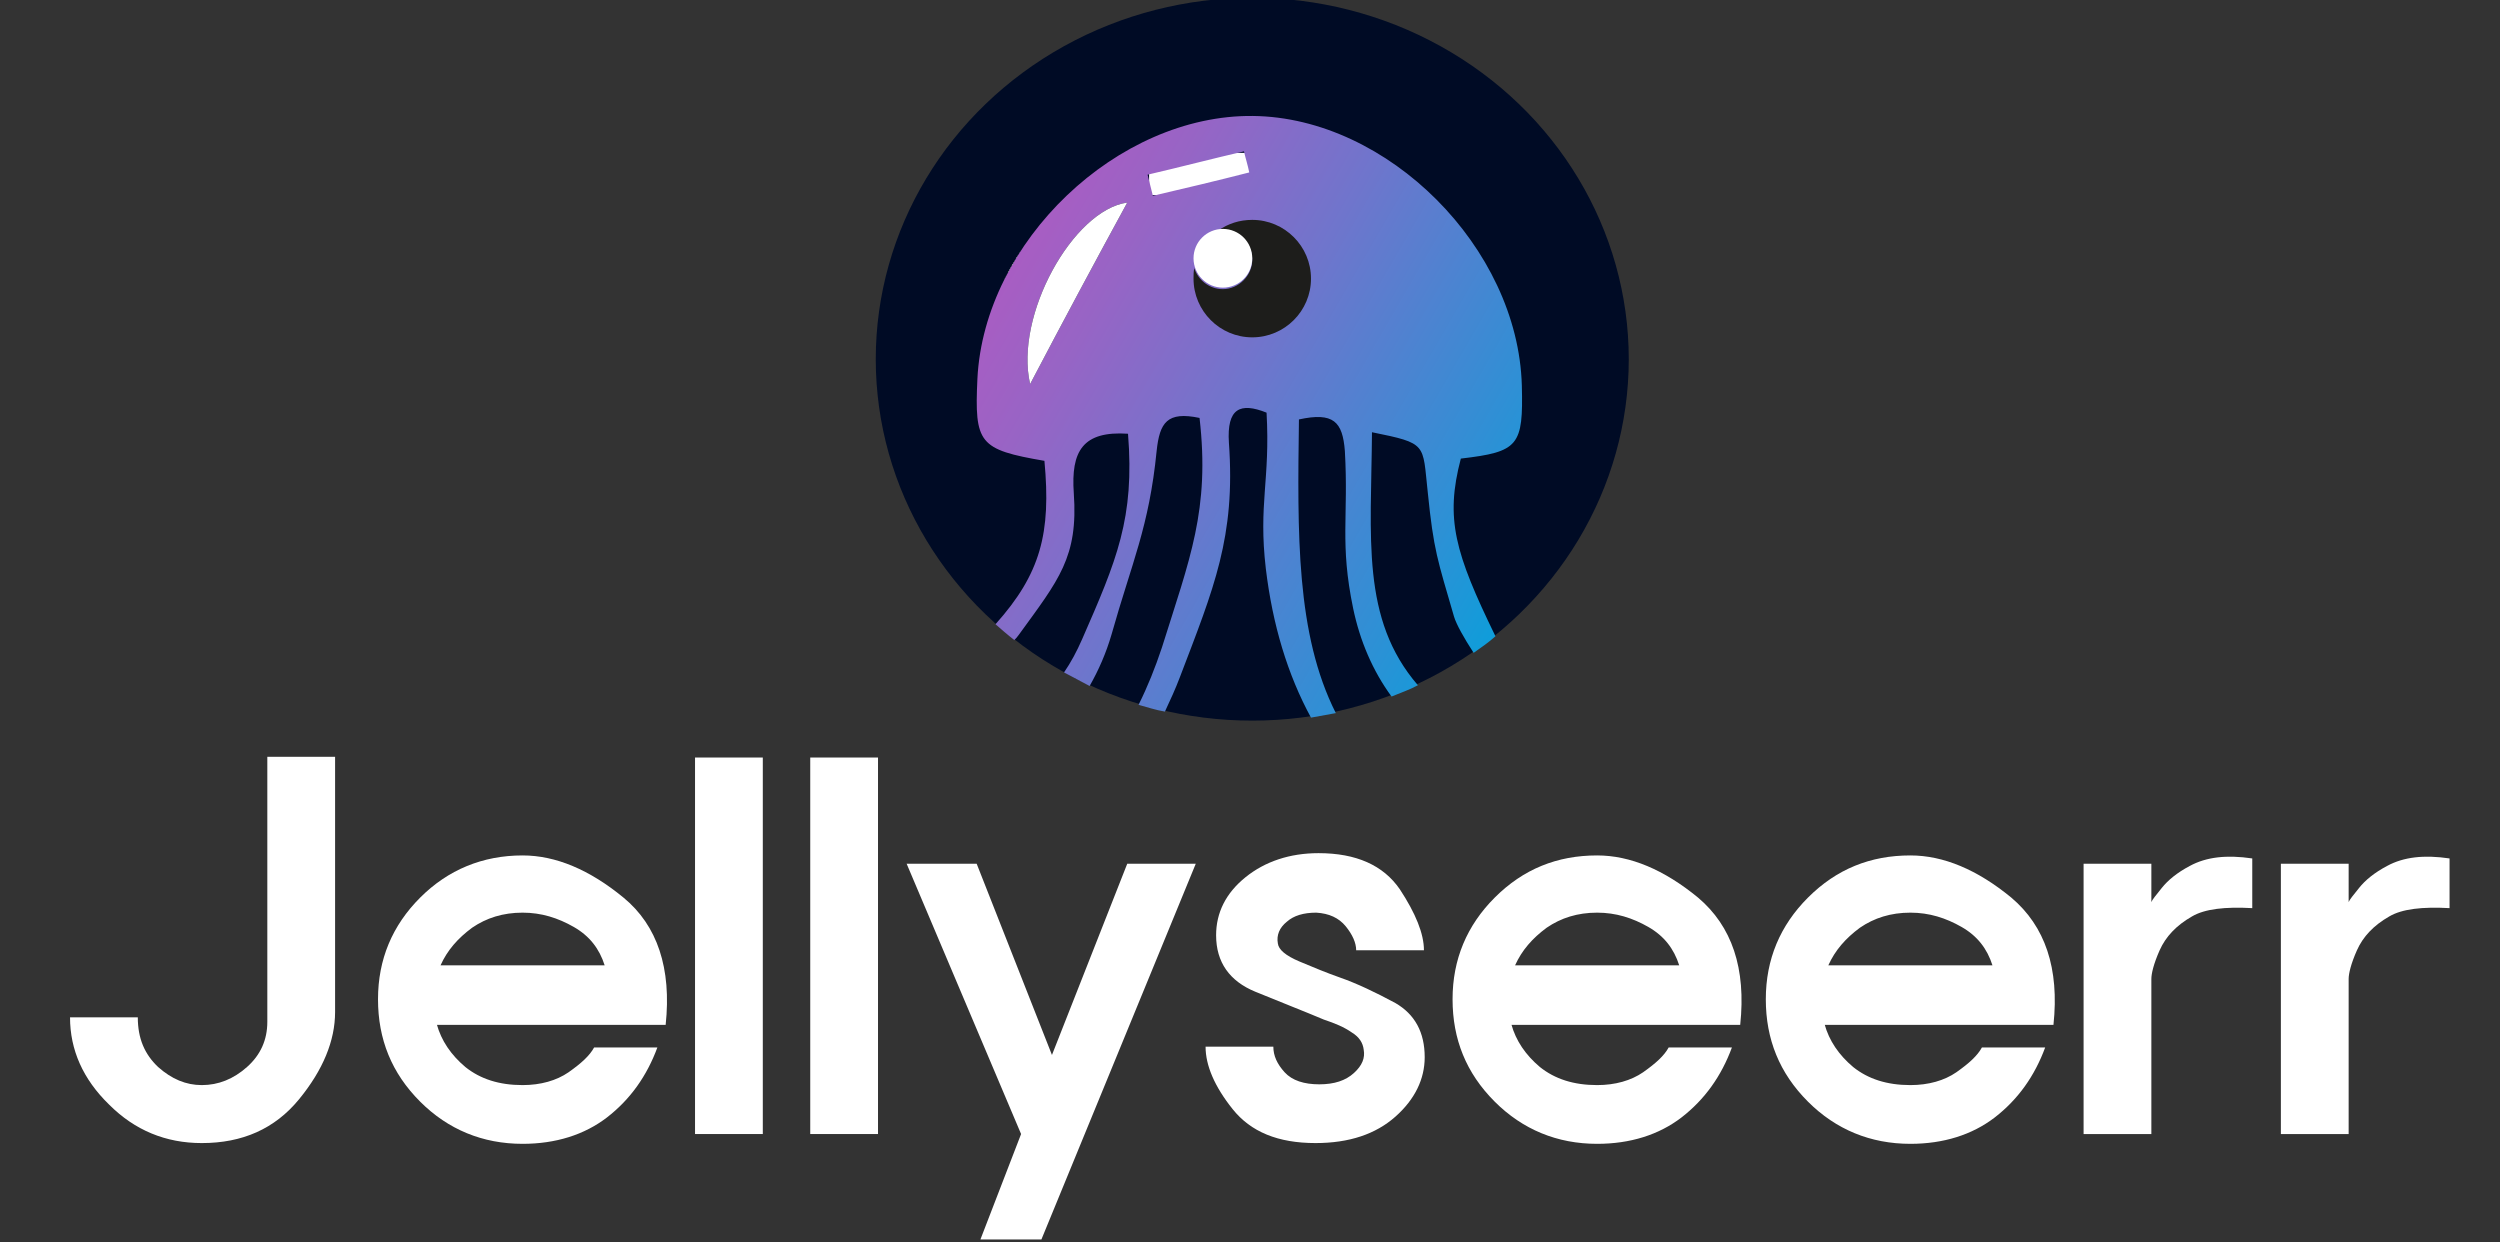<?xml version="1.0" encoding="utf-8"?>
<!-- Generator: Adobe Illustrator 26.1.0, SVG Export Plug-In . SVG Version: 6.00 Build 0)  -->
<svg version="1.1" id="Layer_1" xmlns="http://www.w3.org/2000/svg" xmlns:xlink="http://www.w3.org/1999/xlink" x="0px" y="0px"
	 viewBox="0 0 332 165" style="enable-background:new 0 0 332 165;" xml:space="preserve">
<rect x="0" y="0" width="332" height="165" fill="#333333" stroke="none"/>
<style type="text/css">
	.st0{fill:#000B25;}
	.st1{fill:#FFFFFF;}
	.st2{fill:url(#SVGID_1_);}
	.st3{fill-rule:evenodd;clip-rule:evenodd;fill:#1D1D1B;}
	.st4{fill-rule:evenodd;clip-rule:evenodd;fill:#FFFFFF;}
	.st5{enable-background:new    ;}
</style>
<g>
	<ellipse class="st0" cx="166.3" cy="47.7" rx="50" ry="48"/>
	<rect x="152.6" y="20.3" class="st1" width="13.5" height="5.6"/>
	
		<linearGradient id="SVGID_1_" gradientUnits="userSpaceOnUse" x1="132.862" y1="871.92" x2="202.193" y2="911.948" gradientTransform="matrix(1 0 0 1 0 -834)">
		<stop  offset="4.993059e-09" style="stop-color:#FFFFFF"/>
		<stop  offset="1.298195e-07" style="stop-color:#A85DC3"/>
		<stop  offset="0.147" style="stop-color:#9864C5"/>
		<stop  offset="0.434" style="stop-color:#6F75CC"/>
		<stop  offset="0.829" style="stop-color:#2E90D5"/>
		<stop  offset="1" style="stop-color:#0F9DDA"/>
	</linearGradient>
	<path class="st2" d="M202.1,51.2c-0.5-18.3-17.8-35.6-35.7-35.8c-18-0.2-35.7,16.7-36.6,34.9c-0.4,8.6,0.2,9.4,8.9,10.9
		c0.9,9.6-0.5,15-6.5,21.7c0.8,0.7,1.6,1.4,2.5,2.1c0.2-0.2,0.4-0.4,0.6-0.7c5.3-7.3,7.9-10.3,7.3-18.8c-0.4-5.6,1.2-8.3,7.2-7.9
		c0.9,11.2-1.5,16.8-6.1,27.3c-0.7,1.6-1.5,3.1-2.4,4.4c1.1,0.6,2.3,1.2,3.4,1.8c1.2-2.1,2.2-4.4,2.9-6.8c2.7-9.6,5-14.3,6-24.4
		c0.4-3.8,1.4-5.3,5.7-4.4c1.4,12.2-1.3,18.7-5,30.5c-0.9,2.7-1.9,5.2-3.1,7.6c1.1,0.3,2.3,0.7,3.5,0.9c0.7-1.5,1.4-3,2-4.6
		c4.5-11.8,7.4-18.6,6.5-31.1c-0.3-4.6,1.5-5.4,5-4c0.5,9-1.1,12.1-0.1,20.7c0.9,7.5,2.9,14.1,6,19.8c1.1-0.2,2.2-0.4,3.3-0.6
		c-5.3-10.5-5.1-23.8-4.9-39c4.6-1,5.8,0.3,6.1,4.2c0.5,8.8-0.7,12.2,1.1,20.9c0.9,4.3,2.6,8.3,5.1,11.7c1.2-0.5,2.4-0.9,3.5-1.5
		c-7.6-8.8-6.2-19.6-6.1-33.6c7.4,1.5,6.7,1.5,7.4,7.9c0.8,7.9,1.3,9,3.5,16.6c0.3,1,1.3,2.8,2.6,4.8c1-0.7,2-1.4,2.9-2.2
		c-5.4-11.1-6.7-15.6-4.6-23.6C201.7,60,202.3,59.2,202.1,51.2z M136.8,51c-2.1-9.1,5.7-23.1,12.9-24.1
		C145.5,34.6,141.1,42.8,136.8,51z M153.1,26c-0.2-0.9-0.5-1.9-0.7-2.8c4.3-1,8.5-2.1,12.8-3.1c0.2,0.9,0.5,1.8,0.7,2.8
		C161.6,24,157.4,25,153.1,26z"/>
	<path class="st1" d="M136.8,51c-2.1-9.1,5.7-23.1,12.9-24.1C145.5,34.6,141.1,42.8,136.8,51z"/>
	<path class="st3" d="M166.3,29.2c-1.7,0-3.2,0.5-4.5,1.4c0.2,0,0.4,0,0.6,0c2.2,0,3.9,1.8,3.9,3.9s-1.8,3.9-3.9,3.9
		c-1.8,0-3.3-1.2-3.8-2.8c-0.1,0.5-0.1,0.9-0.1,1.4c0,4.3,3.5,7.8,7.8,7.8s7.8-3.5,7.8-7.8S170.6,29.2,166.3,29.2z"/>
	<circle class="st4" cx="162.4" cy="34.3" r="3.9"/>
</g>
<g class="st5">
	<path class="st1" d="M32.8,141.7c1.8-1.6,2.7-3.6,2.7-6v-35.2h9v33.9c0,3.8-1.6,7.7-4.8,11.6c-3.2,3.9-7.5,5.8-12.9,5.8
		c-4.8,0-8.9-1.7-12.3-5.1c-3.5-3.4-5.2-7.3-5.2-11.6h9c0,2.8,0.9,4.9,2.7,6.6c1.8,1.6,3.7,2.4,5.8,2.4
		C29,144.1,31,143.3,32.8,141.7z"/>
	<path class="st1" d="M58,136c0.6,2.2,1.9,4.1,3.8,5.7c2,1.6,4.5,2.4,7.6,2.4c2.4,0,4.5-0.6,6.1-1.7c1.7-1.2,2.8-2.2,3.4-3.3h8.4
		c-1.4,3.8-3.6,6.9-6.7,9.3c-3,2.3-6.8,3.5-11.2,3.5c-5.3,0-9.9-1.9-13.6-5.6c-3.8-3.8-5.6-8.3-5.6-13.6c0-5.3,1.9-9.8,5.6-13.5
		s8.3-5.6,13.6-5.6c4.4,0,8.9,1.9,13.4,5.6s6.4,9.4,5.6,16.9H58z M80.3,128.2c-0.7-2.2-2-3.9-4.1-5.1c-2.1-1.2-4.3-1.9-6.8-1.9
		c-2.6,0-4.8,0.7-6.7,2c-1.9,1.4-3.3,3-4.2,5H80.3z"/>
	<path class="st1" d="M101.3,150.6h-9v-50h9V150.6z"/>
	<path class="st1" d="M116.6,150.6h-9v-50h9V150.6z"/>
	<path class="st1" d="M120.4,114.7h9.3l10,25.4l10-25.4h9.1l-20.5,49.9h-8.1l5.4-14L120.4,114.7z"/>
	<path class="st1" d="M178.7,123c-0.9-1.1-2.2-1.7-3.9-1.8c-1.7,0-3,0.4-3.9,1.2c-1,0.8-1.4,1.8-1.2,2.9c0.1,0.8,1,1.6,2.9,2.4
		s3.6,1.5,5.3,2.1c2.3,0.8,4.8,2,7.4,3.4c2.6,1.5,3.9,3.9,3.9,7.2c0,2.9-1.3,5.6-3.9,7.9c-2.6,2.3-6.1,3.5-10.6,3.5
		c-5,0-8.6-1.5-11-4.5c-2.4-3-3.6-5.8-3.6-8.3h9c0,1.2,0.5,2.3,1.5,3.4c1,1.1,2.6,1.6,4.6,1.6c2,0,3.5-0.5,4.6-1.5
		c1.1-1,1.5-2,1.3-3.1c-0.1-0.9-0.6-1.7-1.6-2.3c-1-0.7-2.2-1.2-3.7-1.7c-2.6-1.1-5.7-2.3-9.1-3.7c-3.4-1.4-5.2-3.9-5.2-7.5
		c0-3,1.3-5.6,3.9-7.7c2.6-2.1,5.9-3.2,9.7-3.2c5,0,8.6,1.6,10.8,4.8c2.1,3.2,3.2,5.9,3.2,8.1h-9C180.1,125.2,179.6,124.1,178.7,123
		z"/>
	<path class="st1" d="M200.7,136c0.6,2.2,1.9,4.1,3.8,5.7c2,1.6,4.5,2.4,7.6,2.4c2.4,0,4.5-0.6,6.1-1.7c1.7-1.2,2.8-2.2,3.4-3.3h8.4
		c-1.4,3.8-3.6,6.9-6.7,9.3c-3,2.3-6.8,3.5-11.2,3.5c-5.3,0-9.9-1.9-13.6-5.6c-3.8-3.8-5.6-8.3-5.6-13.6c0-5.3,1.9-9.8,5.6-13.5
		c3.8-3.8,8.3-5.6,13.6-5.6c4.4,0,8.9,1.9,13.4,5.6c4.5,3.8,6.4,9.4,5.6,16.9H200.7z M223,128.2c-0.7-2.2-2-3.9-4.1-5.1
		c-2.1-1.2-4.3-1.9-6.8-1.9c-2.6,0-4.8,0.7-6.7,2c-1.9,1.4-3.3,3-4.2,5H223z"/>
	<path class="st1" d="M242.3,136c0.6,2.2,1.9,4.1,3.8,5.7c2,1.6,4.5,2.4,7.6,2.4c2.4,0,4.5-0.6,6.1-1.7c1.7-1.2,2.8-2.2,3.4-3.3h8.4
		c-1.4,3.8-3.6,6.9-6.7,9.3c-3,2.3-6.8,3.5-11.2,3.5c-5.3,0-9.9-1.9-13.6-5.6c-3.8-3.8-5.6-8.3-5.6-13.6c0-5.3,1.9-9.8,5.6-13.5
		c3.8-3.8,8.3-5.6,13.6-5.6c4.4,0,8.9,1.9,13.4,5.6c4.5,3.8,6.4,9.4,5.6,16.9H242.3z M264.6,128.2c-0.7-2.2-2-3.9-4.1-5.1
		c-2.1-1.2-4.3-1.9-6.8-1.9c-2.6,0-4.8,0.7-6.7,2c-1.9,1.4-3.3,3-4.2,5H264.6z"/>
	<path class="st1" d="M287.1,117.9c0.8-1,2-2,3.7-2.9c2.2-1.2,4.9-1.5,8.3-1v6.6c-3.6-0.2-6.3,0.1-8,1.1c-2.1,1.2-3.5,2.7-4.3,4.5
		c-0.8,1.8-1.1,3.1-1.1,3.8v20.6h-9v-35.9h9v5.1C285.8,119.5,286.3,118.9,287.1,117.9z"/>
	<path class="st1" d="M313.3,117.9c0.8-1,2-2,3.7-2.9c2.2-1.2,4.9-1.5,8.3-1v6.6c-3.6-0.2-6.3,0.1-8,1.1c-2.1,1.2-3.5,2.7-4.3,4.5
		c-0.8,1.8-1.1,3.1-1.1,3.8v20.6h-9v-35.9h9v5.1C312,119.5,312.5,118.9,313.3,117.9z"/>
</g>
</svg>
